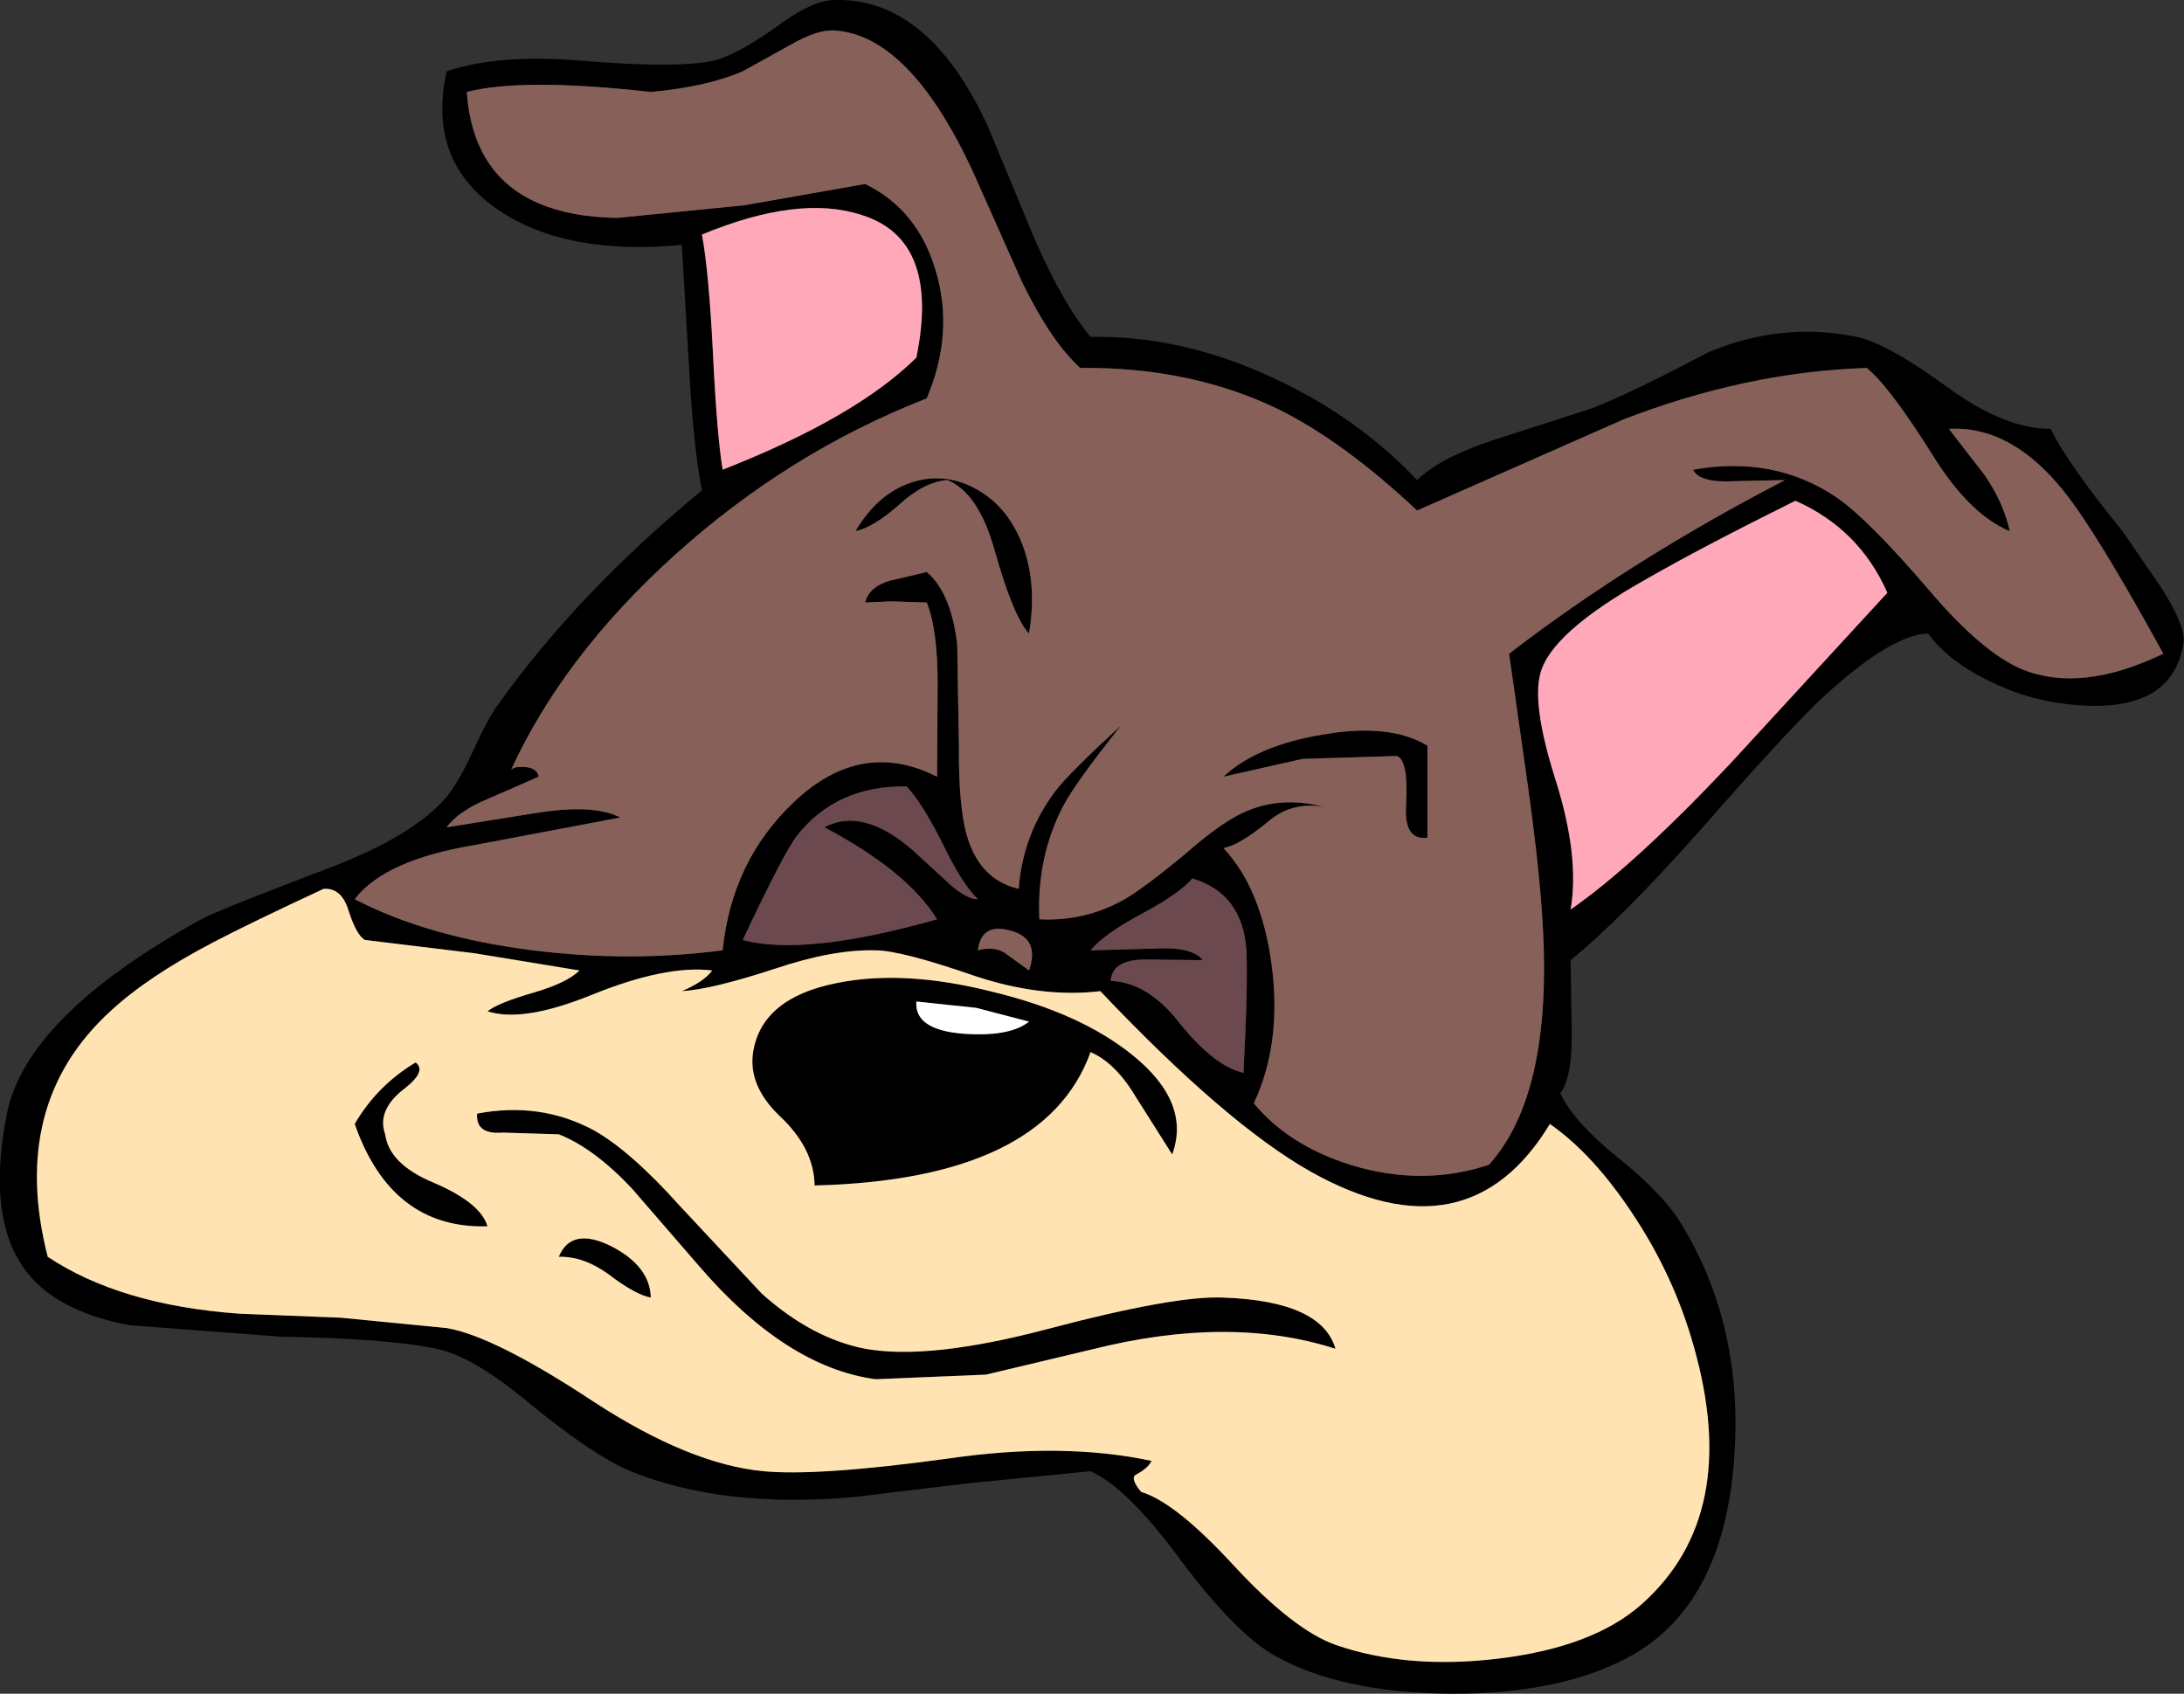 <?xml version="1.0" encoding="UTF-8" standalone="no"?>
<svg xmlns:xlink="http://www.w3.org/1999/xlink" height="147.3px" width="189.95px" xmlns="http://www.w3.org/2000/svg">
  <rect width="100%" height="100%" fill="#333333" stroke="none"/>
  <g transform="matrix(1.0, 0.0, 0.0, 1.0, 0.0, -0.05)">
    <path d="M68.75 3.95 L64.6 6.25 Q61.5 7.6 56.6 8.05 45.45 6.8 40.6 8.05 41.35 18.8 53.7 19.0 L64.75 17.9 75.25 16.05 Q79.85 18.3 81.4 23.65 83.0 29.05 80.6 34.7 68.55 39.4 58.6 48.4 49.0 57.1 44.45 67.0 44.75 66.7 45.45 66.75 46.7 66.75 46.85 67.6 L42.5 69.5 Q39.85 70.6 38.85 72.0 L46.65 70.75 Q51.65 69.95 53.95 71.15 L41.25 73.55 Q33.45 74.85 30.85 78.25 37.2 81.55 46.35 82.7 54.75 83.75 62.85 82.7 63.65 74.9 69.05 69.8 74.9 64.25 81.5 67.6 L81.55 59.55 Q81.55 54.75 80.6 52.45 L77.5 52.35 75.25 52.45 Q75.55 51.1 77.4 50.55 L80.6 49.8 Q82.7 51.55 83.25 56.05 L83.4 64.8 Q83.35 70.35 84.15 72.9 85.3 76.6 88.6 77.35 88.95 72.65 91.75 68.9 92.95 67.3 97.5 63.15 93.55 68.1 92.5 70.1 90.15 74.55 90.4 80.0 94.25 80.2 97.65 78.35 99.5 77.3 103.1 74.3 106.35 71.45 108.4 70.6 111.55 69.25 115.25 70.25 112.4 69.7 110.3 71.5 107.75 73.6 106.4 73.8 109.7 77.3 110.6 83.95 111.5 90.8 109.05 96.0 112.1 99.7 117.6 101.4 123.75 103.25 129.5 101.35 134.95 95.3 134.2 80.9 133.95 76.05 132.9 68.5 L131.25 56.9 Q141.85 48.75 155.25 41.8 L150.75 41.9 Q147.8 42.05 147.25 40.9 154.25 39.65 159.65 43.25 162.45 45.15 167.8 51.4 172.4 56.8 175.85 58.25 181.0 60.35 188.15 56.9 183.4 48.25 180.6 44.25 175.55 37.0 169.5 37.35 L172.6 41.35 Q174.25 43.75 174.8 46.25 171.3 44.8 168.1 39.65 164.3 33.6 162.35 32.05 151.85 32.4 141.15 36.55 L123.25 44.45 Q116.85 38.45 111.2 35.65 103.55 31.95 93.95 32.05 91.45 29.8 88.9 24.6 L84.65 15.05 Q79.15 3.15 72.6 2.7 71.1 2.6 68.75 3.95 M67.5 2.4 Q70.65 0.05 72.6 0.05 80.75 -0.15 85.9 11.0 L89.95 20.75 Q92.4 26.4 94.85 29.35 102.75 29.2 110.7 32.9 118.05 36.3 123.25 41.8 125.25 39.85 129.95 38.3 L138.35 35.6 Q141.75 34.3 148.55 30.7 154.95 28.0 161.5 29.35 164.15 29.9 169.55 33.85 174.4 37.35 178.35 37.35 179.85 40.4 184.6 46.25 L188.0 51.2 Q190.15 54.6 189.9 56.0 188.9 62.3 179.9 61.3 176.2 60.9 172.85 59.2 169.35 57.45 167.7 55.15 164.6 55.2 158.8 60.45 155.8 63.2 148.05 72.05 141.05 79.95 136.6 83.55 L136.7 89.9 Q136.75 93.7 135.7 95.15 136.95 97.7 140.75 100.75 144.8 104.0 146.35 106.7 151.75 115.65 150.8 127.25 149.8 139.55 141.95 144.0 135.9 147.4 126.1 147.35 116.5 147.25 110.8 144.0 107.35 142.0 102.55 135.55 98.0 129.4 94.85 128.0 L84.2 129.05 74.25 130.25 Q62.85 131.25 54.85 128.0 51.6 126.65 46.05 122.1 41.15 118.0 37.95 117.35 33.7 116.45 24.45 116.3 L11.25 115.3 Q4.65 114.05 2.05 110.3 -1.15 105.75 0.6 96.9 2.3 88.4 17.5 80.0 18.85 79.25 28.85 75.45 36.0 72.7 38.85 69.35 39.9 68.05 41.15 65.35 42.5 62.4 43.3 61.35 50.3 51.55 61.05 42.7 60.3 38.85 59.95 32.3 L59.3 21.35 Q49.3 22.3 43.4 18.35 37.1 14.1 38.85 6.25 43.45 4.7 50.8 5.35 58.75 6.0 61.95 5.35 64.0 4.9 67.5 2.4 M74.95 18.75 Q69.5 16.95 61.05 20.45 61.65 23.7 62.0 30.65 62.35 37.85 62.85 40.9 74.45 36.35 79.7 31.15 81.8 20.9 74.95 18.75 M82.4 41.8 Q80.4 41.95 78.25 43.9 76.0 45.9 74.4 46.25 76.35 42.95 79.3 42.0 82.1 41.1 84.75 42.5 87.45 43.9 88.8 47.1 90.25 50.6 89.5 55.15 88.15 53.75 86.5 47.9 85.1 42.9 82.4 41.8 M78.85 68.45 Q72.75 68.35 69.3 72.75 68.15 74.25 64.6 81.8 70.0 83.25 81.5 80.0 78.9 75.8 71.7 72.0 75.05 70.2 79.45 74.05 L82.6 76.95 Q84.15 78.3 85.05 78.25 83.65 76.9 81.95 73.35 80.15 69.8 78.85 68.45 M114.95 63.95 Q120.85 62.9 124.15 64.9 L124.15 72.9 Q122.05 73.2 122.3 69.9 122.5 66.2 121.5 65.8 L113.3 66.05 106.4 67.6 Q109.3 64.9 114.95 63.95 M133.95 58.7 Q133.25 61.45 135.3 67.9 137.4 74.55 136.6 79.15 142.1 75.35 150.45 66.5 L164.15 51.6 Q161.7 46.05 156.15 43.6 147.9 47.7 143.3 50.35 134.8 55.1 133.95 58.7 M142.05 105.7 Q138.6 100.45 134.8 97.8 127.65 109.6 114.0 101.95 106.65 97.8 95.7 86.25 90.6 86.85 84.85 84.95 78.35 82.7 76.15 82.7 72.45 82.6 67.4 84.3 61.9 86.1 59.3 86.25 61.2 85.45 61.95 84.45 57.9 83.95 51.4 86.6 45.45 89.0 42.4 88.0 43.35 87.25 46.5 86.35 49.35 85.5 50.4 84.45 L41.25 82.95 31.75 81.8 Q31.0 81.4 30.3 79.2 29.7 77.25 28.15 77.35 21.8 80.3 18.55 82.0 12.9 84.95 9.65 87.95 0.75 96.05 4.15 109.35 10.45 113.55 20.8 114.3 L29.65 114.65 38.85 115.55 Q43.0 116.25 51.7 122.0 60.0 127.4 66.4 128.0 71.15 128.45 82.45 126.9 92.4 125.45 100.15 127.1 99.9 127.7 98.8 128.3 98.25 128.6 99.25 129.8 102.25 130.7 107.35 136.25 112.5 141.8 116.15 143.1 122.35 145.25 130.3 144.3 138.6 143.3 142.8 139.55 151.5 131.8 147.3 117.1 145.6 111.05 142.05 105.7 M99.6 83.5 Q96.75 83.5 96.6 85.35 99.9 85.5 102.65 89.1 105.65 92.8 108.15 93.35 108.55 85.6 108.4 82.65 108.05 77.75 103.7 76.45 102.55 77.8 99.25 79.55 96.0 81.3 94.85 82.7 L100.3 82.55 Q103.7 82.35 104.6 83.55 L99.6 83.5 M116.15 117.35 Q106.95 114.4 95.0 117.4 L85.75 119.6 76.15 120.0 Q68.35 118.95 60.75 110.1 L54.95 103.4 Q51.65 99.9 48.6 98.7 L43.75 98.55 Q41.35 98.75 41.5 96.9 47.0 95.85 51.65 98.35 54.85 100.15 59.15 104.95 L66.25 112.55 Q70.6 116.45 75.25 117.35 80.8 118.35 91.05 115.65 102.2 112.7 106.4 112.9 114.95 113.2 116.15 117.35 M101.95 100.45 L98.85 95.55 Q97.05 92.5 94.85 91.55 90.85 102.65 70.85 103.15 70.8 99.9 67.8 97.1 65.05 94.45 65.5 91.55 66.25 86.85 72.75 85.55 78.6 84.35 86.3 86.3 94.0 88.15 98.55 91.85 103.6 95.95 101.95 100.45 M87.7 83.15 L89.5 84.45 Q90.45 81.7 87.95 81.0 85.35 80.25 85.05 82.7 86.65 82.25 87.7 83.15 M84.9 87.7 L79.7 87.15 Q79.5 89.6 83.75 89.95 87.8 90.25 89.5 88.9 L84.9 87.7 M36.15 92.45 Q37.15 93.2 35.15 94.75 32.75 96.6 33.5 98.7 33.85 101.3 37.7 102.9 41.8 104.65 42.4 106.7 34.05 106.95 30.85 97.8 32.8 94.45 36.15 92.45 M53.2 108.45 Q56.55 110.2 56.6 112.9 55.25 112.65 52.9 110.85 50.75 109.3 48.6 109.35 49.7 106.7 53.2 108.45" fill="#000000" fill-rule="evenodd" stroke="none"/>
    <path d="M74.95 18.75 Q81.8 20.9 79.7 31.15 74.45 36.35 62.85 40.9 62.35 37.85 62.0 30.65 61.65 23.7 61.05 20.45 69.5 16.95 74.95 18.75 M133.95 58.7 Q134.8 55.1 143.3 50.35 147.9 47.7 156.15 43.6 161.7 46.05 164.15 51.6 L150.45 66.5 Q142.1 75.35 136.6 79.15 137.4 74.55 135.3 67.9 133.25 61.45 133.95 58.7" fill="#ffa8ba" fill-rule="evenodd" stroke="none"/>
    <path d="M68.75 3.95 Q71.1 2.6 72.6 2.7 79.15 3.15 84.65 15.05 L88.9 24.6 Q91.45 29.8 93.95 32.05 103.55 31.95 111.2 35.65 116.85 38.45 123.25 44.45 L141.15 36.55 Q151.85 32.4 162.35 32.05 164.3 33.6 168.1 39.65 171.3 44.8 174.8 46.25 174.25 43.75 172.6 41.35 L169.5 37.35 Q175.55 37.0 180.6 44.25 183.4 48.25 188.15 56.9 181.0 60.35 175.85 58.25 172.4 56.8 167.8 51.4 162.45 45.15 159.65 43.25 154.25 39.65 147.25 40.9 147.8 42.05 150.75 41.9 L155.25 41.8 Q141.85 48.75 131.25 56.9 L132.9 68.5 Q133.95 76.05 134.2 80.9 134.95 95.3 129.5 101.35 123.75 103.25 117.6 101.4 112.1 99.7 109.05 96.0 111.5 90.8 110.6 83.95 109.7 77.3 106.4 73.8 107.75 73.6 110.3 71.5 112.4 69.7 115.25 70.25 111.55 69.25 108.4 70.6 106.35 71.45 103.1 74.3 99.5 77.3 97.65 78.35 94.25 80.2 90.4 80.0 90.15 74.55 92.5 70.1 93.55 68.1 97.5 63.15 92.95 67.3 91.75 68.9 88.95 72.65 88.6 77.35 85.3 76.6 84.15 72.9 83.35 70.35 83.4 64.8 L83.25 56.05 Q82.7 51.55 80.6 49.8 L77.4 50.55 Q75.55 51.1 75.25 52.45 L77.5 52.35 80.6 52.45 Q81.55 54.75 81.55 59.55 L81.5 67.6 Q74.9 64.25 69.05 69.8 63.65 74.9 62.85 82.7 54.75 83.75 46.35 82.7 37.2 81.55 30.85 78.25 33.45 74.85 41.25 73.55 L53.95 71.15 Q51.65 69.95 46.65 70.75 L38.85 72.0 Q39.85 70.6 42.5 69.5 L46.85 67.6 Q46.7 66.75 45.45 66.75 44.75 66.7 44.45 67.0 49.0 57.1 58.6 48.4 68.55 39.4 80.6 34.7 83.0 29.05 81.4 23.65 79.85 18.3 75.25 16.05 L64.75 17.9 53.7 19.0 Q41.35 18.8 40.6 8.05 45.45 6.8 56.6 8.05 61.5 7.6 64.6 6.25 L68.75 3.95 M82.4 41.8 Q85.1 42.9 86.5 47.9 88.15 53.75 89.5 55.15 90.25 50.6 88.8 47.1 87.45 43.9 84.75 42.5 82.1 41.1 79.3 42.0 76.35 42.95 74.4 46.25 76.0 45.9 78.25 43.9 80.4 41.95 82.4 41.8 M114.95 63.95 Q109.3 64.9 106.4 67.6 L113.3 66.05 121.5 65.8 Q122.5 66.2 122.3 69.9 122.05 73.2 124.15 72.9 L124.15 64.9 Q120.85 62.9 114.95 63.95 M87.7 83.15 Q86.65 82.25 85.05 82.7 85.35 80.25 87.95 81.0 90.45 81.7 89.5 84.45 L87.7 83.15" fill="#876159" fill-rule="evenodd" stroke="none"/>
    <path d="M78.85 68.45 Q80.15 69.8 81.95 73.35 83.65 76.9 85.05 78.25 84.15 78.3 82.6 76.95 L79.45 74.05 Q75.05 70.2 71.7 72.0 78.9 75.8 81.5 80.0 70.0 83.25 64.6 81.8 68.15 74.25 69.3 72.75 72.75 68.35 78.85 68.45 M99.6 83.5 L104.6 83.55 Q103.7 82.35 100.3 82.55 L94.85 82.7 Q96.0 81.3 99.25 79.55 102.55 77.8 103.7 76.45 108.05 77.75 108.4 82.65 108.55 85.6 108.15 93.35 105.65 92.8 102.65 89.1 99.9 85.5 96.6 85.35 96.75 83.5 99.6 83.5" fill="#6c494f" fill-rule="evenodd" stroke="none"/>
    <path d="M142.05 105.7 Q145.6 111.05 147.3 117.1 151.5 131.8 142.8 139.55 138.6 143.3 130.3 144.3 122.35 145.25 116.15 143.1 112.5 141.8 107.35 136.25 102.25 130.7 99.25 129.8 98.25 128.6 98.8 128.3 99.9 127.7 100.15 127.1 92.4 125.45 82.45 126.9 71.15 128.45 66.4 128.0 60.0 127.4 51.7 122.0 43.0 116.25 38.85 115.55 L29.65 114.65 20.8 114.3 Q10.45 113.55 4.15 109.35 0.75 96.05 9.65 87.95 12.9 84.95 18.55 82.0 21.8 80.3 28.15 77.35 29.7 77.25 30.3 79.2 31.0 81.4 31.75 81.8 L41.25 82.95 50.4 84.45 Q49.35 85.5 46.5 86.35 43.35 87.25 42.4 88.0 45.45 89.0 51.4 86.6 57.9 83.95 61.95 84.45 61.2 85.45 59.3 86.25 61.9 86.1 67.4 84.3 72.45 82.6 76.15 82.7 78.35 82.7 84.85 84.95 90.6 86.85 95.7 86.25 106.65 97.8 114.0 101.95 127.65 109.6 134.8 97.8 138.6 100.45 142.05 105.7 M116.15 117.35 Q114.95 113.2 106.4 112.9 102.2 112.7 91.05 115.65 80.8 118.35 75.25 117.35 70.6 116.45 66.25 112.55 L59.15 104.95 Q54.85 100.15 51.65 98.35 47.0 95.85 41.5 96.9 41.35 98.75 43.75 98.55 L48.6 98.7 Q51.65 99.9 54.95 103.4 L60.75 110.1 Q68.35 118.95 76.15 120.0 L85.75 119.6 95.0 117.4 Q106.95 114.4 116.15 117.35 M101.95 100.45 Q103.6 95.95 98.55 91.85 94.0 88.15 86.3 86.3 78.6 84.35 72.75 85.55 66.25 86.85 65.5 91.55 65.05 94.45 67.8 97.1 70.8 99.9 70.85 103.15 90.85 102.65 94.85 91.55 97.05 92.5 98.85 95.55 L101.95 100.45 M36.15 92.45 Q32.8 94.45 30.85 97.8 34.05 106.95 42.4 106.7 41.8 104.65 37.7 102.9 33.85 101.3 33.5 98.7 32.75 96.6 35.15 94.75 37.15 93.2 36.15 92.45 M53.2 108.45 Q49.7 106.7 48.6 109.35 50.75 109.3 52.9 110.85 55.25 112.65 56.6 112.9 56.55 110.2 53.2 108.45" fill="#ffe3b3" fill-rule="evenodd" stroke="none"/>
    <path d="M84.9 87.7 L89.5 88.9 Q87.8 90.25 83.75 89.95 79.5 89.6 79.7 87.15 L84.9 87.7" fill="#ffffff" fill-rule="evenodd" stroke="none"/>
  </g>
</svg>
